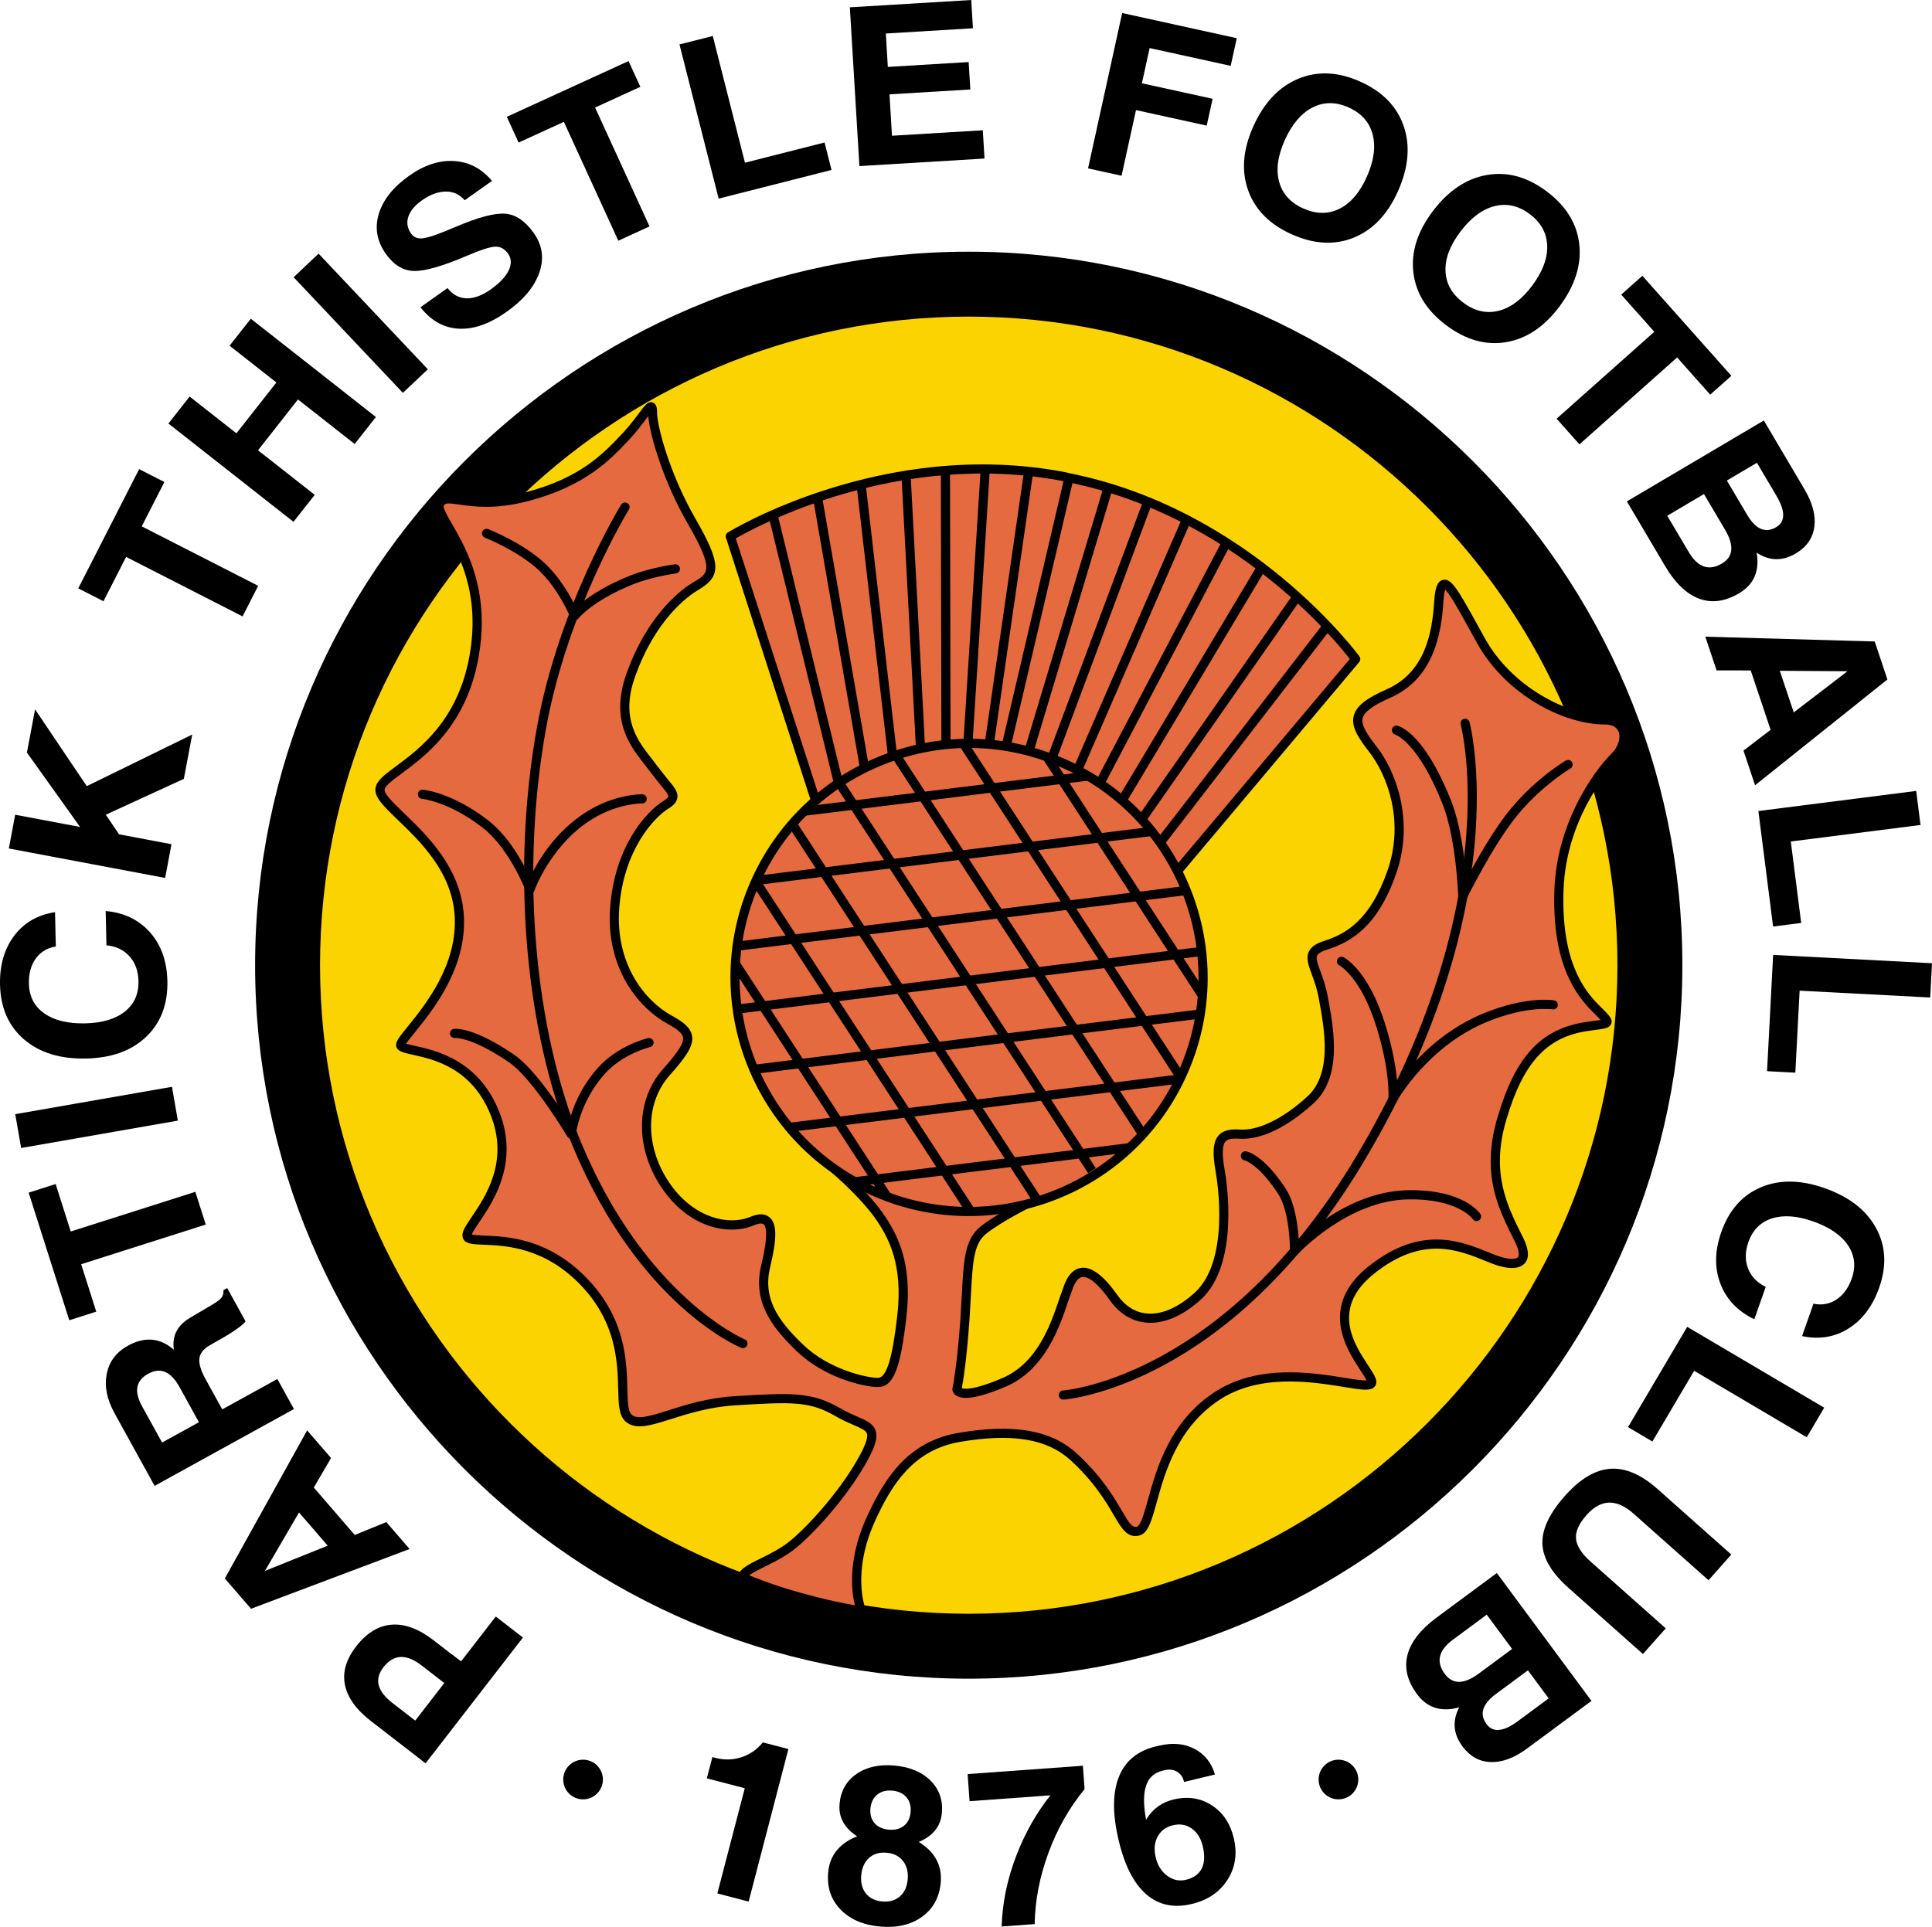 <?xml version="1.0" encoding="utf-8"?>
<!-- Generator: Adobe Illustrator 13.0.0, SVG Export Plug-In . SVG Version: 6.00 Build 14948)  -->
<!DOCTYPE svg PUBLIC "-//W3C//DTD SVG 1.0//EN" "http://www.w3.org/TR/2001/REC-SVG-20010904/DTD/svg10.dtd">
<svg version="1.0" id="Ñëîé_1" xmlns="http://www.w3.org/2000/svg" xmlns:xlink="http://www.w3.org/1999/xlink" x="0px" y="0px"
	 width="253.207px" height="252.586px" viewBox="0 0 253.207 252.586" enable-background="new 0 0 253.207 252.586"
	 xml:space="preserve">
<g>
	<g>
		<path fill-rule="evenodd" clip-rule="evenodd" d="M126.962,220.049c51.494,0,93.528-42.034,93.528-93.528
			c0-51.495-42.034-93.528-93.528-93.528c-51.495,0-93.528,42.034-93.528,93.528C33.434,178.015,75.467,220.049,126.962,220.049z"/>
		<path fill-rule="evenodd" clip-rule="evenodd" fill="#FBD300" d="M126.962,211.538c46.829,0,85.018-38.189,85.018-85.018
			c0-46.829-38.189-85.018-85.018-85.018c-46.829,0-85.018,38.188-85.018,85.018C41.944,173.349,80.133,211.538,126.962,211.538z"/>
		<g>
			<path d="M55.775,231.145l-1.778-1.377l-5.369-4.154c-1.945-1.505-3.084-3.09-3.419-4.754s0.148-3.336,1.449-5.018
				c1.377-1.779,2.93-2.736,4.66-2.873c1.73-0.138,3.568,0.547,5.515,2.054c1.375,1.075,2.575,1.992,3.6,2.75l4.544-5.872
				l1.773,1.373l1.786,1.381L55.775,231.145z M58.229,220.619l-2.983-2.309c-1.002-0.775-1.918-1.145-2.75-1.105
				c-0.831,0.037-1.579,0.486-2.244,1.346c-0.608,0.785-0.813,1.568-0.615,2.349c0.198,0.78,0.797,1.559,1.799,2.334l2.984,2.31
				L58.229,220.619z"/>
			<path d="M32.897,210.884l-1.715-1.987l-1.715-1.987l10.788-19.411l1.565,1.813l1.566,1.814l-2.259,3.867l5.366,6.217l4.139-1.689
				l1.518,1.758l1.527,1.771L32.897,210.884z M42.948,202.613l-3.758-4.354l-4.461,7.647l0.008,0.01L42.948,202.613z"/>
			<path d="M20.263,194.772l-1.087-1.971l-4.177-7.577c-0.995-1.804-1.331-3.515-1.008-5.133c0.323-1.617,1.246-2.846,2.77-3.686
				c1.755-0.968,3.377-1.062,4.865-0.281c0.395,0.207,0.781,0.477,1.157,0.805c-0.037-0.281-0.053-0.546-0.049-0.794
				c0.025-1.425,0.759-2.562,2.202-3.414l2.946-1.741c0.587-0.346,0.975-0.644,1.162-0.893c0.187-0.248,0.268-0.572,0.241-0.973
				l0.493-0.271l2.406,4.365c-0.134,0.208-0.493,0.523-1.078,0.945c-0.584,0.424-1.235,0.84-1.953,1.246l-1.68,0.96
				c-0.813,0.471-1.259,1.044-1.34,1.722s0.188,1.578,0.808,2.702l2.186,3.964l7.225-3.982l1.083,1.963l1.09,1.977L20.263,194.772z
				 M26.07,186.432l-2.54-4.605c-0.566-1.025-1.19-1.685-1.875-1.977c-0.684-0.293-1.431-0.215-2.242,0.232
				c-0.803,0.442-1.271,1.019-1.403,1.727c-0.132,0.709,0.07,1.551,0.607,2.525l2.625,4.76L26.07,186.432z"/>
			<path d="M10.638,165.719l1.979,6.217l-1.762,0.561l-1.776,0.565l-5.323-16.723l1.762-0.562l1.775-0.564l1.979,6.217l16.33-5.198
				l0.68,2.137l0.685,2.151L10.638,165.719z"/>
			<path d="M2.771,150.484l-0.386-2.209l-0.388-2.225l20.539-3.587l0.386,2.209l0.388,2.224L2.771,150.484z"/>
			<path d="M13.848,119.418c2.418,0.219,4.355,1.152,5.813,2.801c1.458,1.647,2.215,3.77,2.275,6.367
				c0.07,3.037-0.851,5.473-2.763,7.307c-1.912,1.832-4.532,2.787-7.863,2.863c-3.396,0.078-6.111-0.754-8.147-2.496
				c-2.036-1.742-3.089-4.133-3.159-7.171c-0.059-2.566,0.56-4.708,1.854-6.425c1.295-1.716,3.08-2.747,5.354-3.094l0.103,4.499
				c-1.11,0.173-1.983,0.696-2.619,1.569c-0.635,0.875-0.938,1.975-0.908,3.299c0.038,1.68,0.711,2.98,2.017,3.902
				c1.305,0.924,3.096,1.358,5.371,1.306c2.219-0.051,3.946-0.563,5.18-1.54c1.233-0.977,1.83-2.309,1.792-3.997
				c-0.031-1.325-0.423-2.409-1.178-3.251c-0.755-0.842-1.761-1.322-3.019-1.441L13.848,119.418z"/>
			<path d="M1.157,111.222l0.416-2.204l0.418-2.219l8.501,1.604l-6.964-9.753l0.534-2.831l0.534-2.831l6.776,10.062l13.818-6.761
				l-0.548,2.903l-0.548,2.904l-10.228,4.701l1.737,2.57l6.874,1.297l-0.416,2.203l-0.418,2.219L1.157,111.222z"/>
			<path d="M16.529,73.003l-2.968,5.811l-1.646-0.841l-1.66-0.848l7.983-15.629l1.647,0.841l1.659,0.848l-2.968,5.811l15.262,7.796
				l-1.02,1.997l-1.027,2.011L16.529,73.003z"/>
			<path d="M22.072,55.518l1.386-1.763l1.396-1.775l6.132,4.82l5.237-6.663l-6.133-4.82l1.386-1.763l1.396-1.775l16.393,12.885
				l-1.386,1.763l-1.395,1.775l-7.43-5.839l-5.237,6.663l7.43,5.84l-1.386,1.763l-1.395,1.775L22.072,55.518z"/>
			<path d="M38.482,36.342l1.63-1.541l1.641-1.55l14.32,15.155l-1.63,1.54l-1.641,1.55L38.482,36.342z"/>
			<path d="M60.898,26.252c-0.636-0.763-1.458-1.142-2.467-1.139c-1.009,0.003-2.055,0.389-3.138,1.155
				c-0.938,0.664-1.532,1.382-1.781,2.151c-0.25,0.77-0.125,1.507,0.375,2.213c0.359,0.507,0.912,0.703,1.659,0.588
				c0.74-0.108,2.127-0.601,4.162-1.478c2.962-1.264,5.131-1.84,6.508-1.729c1.371,0.105,2.618,0.95,3.741,2.537
				c1.129,1.594,1.373,3.32,0.732,5.178c-0.64,1.857-2.071,3.573-4.292,5.146c-2.23,1.578-4.323,2.315-6.28,2.211
				c-1.958-0.104-3.628-1.041-5.012-2.81l3.55-2.513c0.673,0.866,1.498,1.314,2.477,1.344c0.979,0.03,2.037-0.358,3.177-1.165
				c1.171-0.829,1.957-1.659,2.356-2.488c0.399-0.83,0.371-1.567-0.085-2.212c-0.451-0.637-1.019-0.938-1.702-0.903
				c-0.675,0.028-1.885,0.418-3.629,1.168c-3.219,1.377-5.546,2.049-6.984,2.014c-1.427-0.03-2.661-0.781-3.702-2.252
				c-1.167-1.648-1.472-3.394-0.916-5.238c0.555-1.844,1.889-3.514,4.001-5.009c1.976-1.399,3.939-2.035,5.889-1.91
				c1.95,0.126,3.598,0.994,4.942,2.604L60.898,26.252z"/>
			<path d="M73.9,15.971l-5.933,2.717l-0.77-1.682l-0.776-1.694l15.957-7.307l0.77,1.682l0.776,1.694l-5.933,2.717l7.135,15.581
				l-2.039,0.934l-2.052,0.94L73.9,15.971z"/>
			<path d="M94.186,26.036L89.053,5.827l2.174-0.552l2.188-0.556l4.219,16.61l10.431-2.65l0.456,1.793l0.458,1.806L94.186,26.036z"
				/>
			<path d="M112.635,21.771L111.38,0.959L127.289,0l0.111,1.846l0.112,1.859l-11.417,0.688l0.264,4.379l10.593-0.638l0.108,1.79
				l0.109,1.804l-10.594,0.639l0.327,5.427l11.904-0.717l0.111,1.846l0.112,1.859L112.635,21.771z"/>
			<path d="M142.599,22.073l4.473-20.365l15.017,3.299l-0.397,1.806l-0.399,1.82L150.67,6.3l-1.014,4.615l9.267,2.036l-0.384,1.751
				l-0.388,1.765l-9.267-2.036l-1.891,8.607l-2.19-0.481L142.599,22.073z"/>
			<path d="M163.585,24.96c-0.914-2.543-0.692-5.333,0.664-8.37c1.387-3.106,3.343-5.19,5.868-6.252
				c2.524-1.061,5.237-0.944,8.136,0.351c2.918,1.303,4.822,3.249,5.711,5.834c0.889,2.587,0.64,5.434-0.747,8.54
				c-1.356,3.037-3.285,5.063-5.785,6.083s-5.209,0.876-8.127-0.427C166.406,29.424,164.499,27.504,163.585,24.96z M175.55,27.365
				c1.466-0.729,2.658-2.12,3.574-4.171c0.938-2.099,1.196-3.954,0.775-5.566s-1.474-2.795-3.16-3.548
				c-1.678-0.75-3.257-0.743-4.738,0.02s-2.69,2.193-3.628,4.293c-0.917,2.051-1.159,3.865-0.729,5.442
				c0.431,1.577,1.489,2.742,3.176,3.495C172.506,28.083,174.083,28.095,175.55,27.365z"/>
			<path d="M185.239,35.748c-0.326-2.684,0.509-5.354,2.506-8.014c2.042-2.721,4.412-4.318,7.11-4.793
				c2.697-0.474,5.315,0.243,7.855,2.149c2.555,1.919,3.979,4.238,4.272,6.958c0.292,2.719-0.583,5.44-2.625,8.161
				c-1.997,2.659-4.328,4.207-6.991,4.646c-2.664,0.438-5.273-0.302-7.829-2.221C186.998,40.727,185.565,38.432,185.239,35.748z
				 M196.37,40.75c1.592-0.386,3.063-1.477,4.412-3.273c1.38-1.839,2.044-3.59,1.993-5.255c-0.052-1.666-0.817-3.053-2.293-4.162
				c-1.47-1.104-3.011-1.447-4.624-1.033c-1.614,0.415-3.111,1.542-4.491,3.38c-1.349,1.796-1.989,3.511-1.919,5.145
				c0.07,1.634,0.843,3.005,2.32,4.114S194.778,41.136,196.37,40.75z"/>
			<path d="M216.813,43.494l-4.337-4.875l1.381-1.229l1.392-1.238l11.665,13.112l-1.382,1.229l-1.392,1.239l-4.337-4.876
				l-12.805,11.391l-1.49-1.676l-1.5-1.687L216.813,43.494z"/>
			<path d="M231.167,55.118l1.1,1.862l4.228,7.155c1.063,1.798,1.493,3.441,1.29,4.928c-0.204,1.487-1.017,2.651-2.441,3.493
				c-1.489,0.88-2.958,0.979-4.404,0.297c-0.24-0.109-0.48-0.246-0.72-0.411c0.096,0.535,0.13,1.038,0.102,1.511
				c-0.089,1.652-0.891,2.926-2.405,3.82c-1.832,1.083-3.574,1.318-5.227,0.706c-1.652-0.611-3.146-2.048-4.483-4.31l-3.89-6.582
				l-1.1-1.861L231.167,55.118z M218.51,67.606l2.798,4.734c0.601,1.016,1.263,1.652,1.988,1.907
				c0.726,0.256,1.518,0.131,2.377-0.376c0.752-0.445,1.161-1.038,1.226-1.778c0.064-0.741-0.21-1.631-0.825-2.672l-2.753-4.658
				L218.51,67.606z M226.323,62.989l2.632,4.455c0.575,0.973,1.179,1.598,1.814,1.873c0.634,0.275,1.306,0.204,2.013-0.214
				c0.609-0.359,0.917-0.885,0.921-1.572c0.005-0.688-0.294-1.543-0.9-2.566l-2.542-4.303L226.323,62.989z"/>
			<path d="M245.697,84.089l0.833,2.489l0.833,2.489l-17.344,13.87l-0.761-2.272l-0.761-2.271l3.558-2.722l-2.607-7.787
				l-4.471-0.006l-0.738-2.203l-0.742-2.217L245.697,84.089z M233.261,87.93l1.826,5.455L242.116,88l-0.004-0.012L233.261,87.93z"/>
			<path d="M230.452,106.313l20.683-2.635l0.283,2.224l0.285,2.24l-17,2.165l1.36,10.677l-1.834,0.233l-1.849,0.235L230.452,106.313
				z"/>
			<path d="M232.386,125.175l20.821,1.089l-0.117,2.239l-0.118,2.254l-17.114-0.895l-0.562,10.748l-1.847-0.097l-1.861-0.098
				L232.386,125.175z"/>
			<path d="M229.918,172.938c-2.185-1.06-3.667-2.617-4.448-4.674c-0.781-2.057-0.74-4.311,0.122-6.761
				c1.008-2.866,2.729-4.819,5.167-5.858c2.436-1.039,5.225-1.006,8.367,0.099c3.204,1.127,5.451,2.865,6.74,5.215
				s1.43,4.958,0.421,7.824c-0.852,2.422-2.188,4.207-4.005,5.354c-1.818,1.148-3.852,1.482-6.102,1.003l1.493-4.245
				c1.1,0.23,2.101,0.049,3.005-0.544c0.903-0.593,1.575-1.515,2.015-2.765c0.557-1.584,0.388-3.038-0.507-4.362
				c-0.895-1.325-2.417-2.364-4.563-3.12c-2.094-0.736-3.891-0.865-5.39-0.389c-1.499,0.477-2.528,1.513-3.089,3.105
				c-0.44,1.251-0.456,2.403-0.046,3.457c0.409,1.055,1.18,1.859,2.314,2.415L229.918,172.938z"/>
			<path d="M221.123,173.928l17.956,10.598l-1.14,1.932l-1.147,1.943l-14.759-8.71l-5.47,9.269l-1.592-0.939l-1.605-0.947
				L221.123,173.928z"/>
			<path d="M205.613,208.188c-2.233-1.972-3.389-3.905-3.466-5.803c-0.078-1.896,0.907-3.998,2.956-6.305
				c1.964-2.211,3.934-3.393,5.909-3.543c1.975-0.152,4.036,0.72,6.184,2.615l9.709,8.627l-1.49,1.678l-1.499,1.688l-9.823-8.729
				c-1.117-0.993-2.188-1.476-3.214-1.447c-1.025,0.027-2.006,0.57-2.945,1.628c-1.004,1.13-1.465,2.164-1.383,3.104
				c0.082,0.939,0.728,1.947,1.938,3.021l9.823,8.729l-1.489,1.677l-1.5,1.688L205.613,208.188z"/>
			<path d="M208.576,222.961l-1.739,1.287l-6.681,4.942c-1.68,1.242-3.27,1.839-4.769,1.79c-1.5-0.049-2.742-0.738-3.727-2.068
				c-1.029-1.391-1.278-2.841-0.749-4.35c0.084-0.25,0.195-0.503,0.334-0.759c-0.522,0.151-1.019,0.236-1.492,0.257
				c-1.653,0.082-3.002-0.585-4.048-1.998c-1.266-1.711-1.679-3.42-1.241-5.127s1.714-3.341,3.825-4.903l6.147-4.547l1.738-1.286
				L208.576,222.961z M194.85,211.658l-4.421,3.271c-0.948,0.702-1.513,1.427-1.692,2.175c-0.18,0.747,0.026,1.522,0.62,2.325
				c0.52,0.702,1.151,1.048,1.895,1.036s1.601-0.377,2.572-1.097l4.35-3.218L194.85,211.658z M200.247,218.954l-4.16,3.077
				c-0.908,0.672-1.467,1.338-1.676,1.998c-0.209,0.659-0.068,1.319,0.42,1.98c0.421,0.568,0.974,0.82,1.659,0.754
				c0.684-0.066,1.505-0.453,2.461-1.159l4.017-2.973L200.247,218.954z"/>
		</g>
		<g>
			<path d="M97.609,234.41l-4.971-1.295l0.728-2.795c1.256,0.396,2.465,0.422,3.629,0.08c1.174-0.34,2.169-1.006,2.985-1.999
				l3.347,0.872l-5.21,19.995l-2.043-0.532l-2.058-0.536L97.609,234.41z"/>
			<path d="M120.409,241.451c0.448,0.268,0.862,0.58,1.244,0.938c1.249,1.185,1.795,2.65,1.637,4.4
				c-0.174,1.928-0.991,3.418-2.45,4.471s-3.297,1.479-5.514,1.278c-2.207-0.2-3.934-0.948-5.18-2.247
				c-1.246-1.297-1.782-2.91-1.607-4.838c0.158-1.749,0.969-3.098,2.432-4.046c0.419-0.284,0.873-0.509,1.36-0.674l-0.772-0.596
				c-1.149-1.005-1.658-2.235-1.526-3.693c0.152-1.683,0.89-2.983,2.213-3.902c1.322-0.919,2.989-1.286,5-1.104
				c2.009,0.182,3.583,0.844,4.719,1.984s1.628,2.553,1.476,4.236c-0.132,1.457-0.853,2.578-2.165,3.359
				C120.994,241.182,120.705,241.326,120.409,241.451z M116.201,242.865c-0.934-0.085-1.7,0.14-2.298,0.673
				c-0.598,0.534-0.941,1.294-1.03,2.28c-0.088,0.969,0.115,1.762,0.608,2.38c0.494,0.617,1.208,0.969,2.142,1.053
				c0.934,0.085,1.702-0.132,2.304-0.65c0.601-0.519,0.946-1.263,1.034-2.231c0.089-0.986-0.118-1.796-0.619-2.43
				C117.849,243.309,117.136,242.949,116.201,242.865z M116.483,239.84c0.805,0.073,1.465-0.096,1.981-0.506
				c0.516-0.409,0.81-1.002,0.88-1.778c0.072-0.794-0.109-1.446-0.542-1.957c-0.433-0.51-1.052-0.802-1.856-0.874
				c-0.806-0.074-1.467,0.103-1.984,0.526c-0.518,0.425-0.812,1.034-0.884,1.828c-0.07,0.776,0.111,1.414,0.545,1.915
				C115.058,239.486,115.678,239.768,116.483,239.84z"/>
			<path d="M131.276,252.532c0.09-3.114,0.741-6.237,1.952-9.366c1.128-2.915,2.607-5.523,4.439-7.826l-10.595,0.766l-0.257-3.554
				l15.11-1.091l0.11,1.526l0.111,1.54c-2.008,2.438-3.587,5.223-4.738,8.355c-1.152,3.124-1.754,6.236-1.805,9.337L131.276,252.532
				z"/>
			<path d="M151.953,228.824c1.724-0.414,3.255-0.273,4.592,0.423s2.231,1.818,2.685,3.366l-4.047,0.974
				c-0.139-0.619-0.446-1.068-0.921-1.347c-0.476-0.279-1.037-0.342-1.685-0.186l-0.172,0.041c-1.231,0.287-2.001,1.071-2.307,2.354
				c-0.244,0.998-0.209,2.357,0.105,4.081c0.836-1.386,2.038-2.269,3.602-2.645c1.851-0.445,3.512-0.196,4.985,0.745
				s2.44,2.372,2.901,4.289c0.49,2.037,0.221,3.864-0.807,5.48c-1.029,1.617-2.591,2.677-4.688,3.182
				c-2.345,0.564-4.329,0.146-5.952-1.254c-1.623-1.4-2.825-3.729-3.609-6.986c-0.863-3.586-0.84-6.445,0.069-8.576
				c0.84-1.996,2.446-3.281,4.818-3.852L151.953,228.824z M151.469,243.481c0.253,1.054,0.757,1.858,1.513,2.413
				c0.755,0.555,1.572,0.727,2.451,0.515c1.002-0.241,1.692-0.735,2.067-1.485c0.375-0.75,0.419-1.725,0.131-2.926
				c-0.252-1.043-0.735-1.816-1.452-2.317c-0.717-0.501-1.539-0.64-2.465-0.417c-0.927,0.223-1.595,0.723-2.004,1.5
				C151.297,241.531,151.218,242.438,151.469,243.481z"/>
		</g>
		<circle cx="175.416" cy="233.268" r="2.6"/>
		<circle cx="76.416" cy="233.268" r="2.6"/>
	</g>
	<g>
		<path fill="#E66A3F" d="M112.891,211.143c0,0-2.044-4.814,1.275-12.075c2.4-5.25,5.4-9.601,11.55-10.649
			c6.15-1.051,11.4-0.75,15,2.549c6.189,5.674,6.15,10.201,8.4,9.75c2.395-0.479,1.5-11.85,10.35-17.699
			c7.985-5.278,19.35-0.45,20.25-1.65c0.9-1.199-8.453-8.267,0.15-15c6.9-5.4,12-2.85,15.75-1.35
			c2.561,1.024,5.256,1.063,3.45-2.551c-2.1-4.199-4.35-8.549-2.25-15.75c2.1-7.199,5.1-11.25,11.1-12.149
			c3.264-0.489,3.45-0.149,1.2-2.399s-5.1-6.301-4.8-15.451c0.3-9.149,5.55-15.749,7.35-17.549c1.8-1.801,1.684-4.801-1.35-4.801
			c-5.25,0-12.6-3.899-16.2-10.35c-3.6-6.45-5.229-10.076-5.55-5.1c-0.3,4.65-1.5,9.75-6.6,12c-5.1,2.25-4.8,3.75-2.1,7.199
			c2.7,3.45,4.8,9.75,2.55,16.2s-5.4,8.55-8.7,9.601c-3.3,1.049-1.05,2.699-0.3,6.75c0.75,4.049,1.95,10.199-1.65,13.5
			c-3.6,3.299-6.9,4.649-9.3,4.5c-2.4-0.15-3.3,0.6-2.55,4.799c0.75,4.201,1.2,12.75-3,16.5s-8.4,3.75-10.95,0.15
			c-2.55-3.6-4.65-4.5-5.85-1.65c-1.2,2.851-2.55,10.201-8.55,12.75c-6,2.551-6.15,0.9-6.15,0.9s0.6-2.699,1.05-9.15
			c0.45-6.449,0.15-9.899,2.4-11.699c2.25-1.801,6.6-3.9,6.6-3.9s-1.35-6.75-11.7-7.5s-13.95,3.75-13.95,3.75s3.3,2.85,5.25,5.551
			c1.95,2.699,3.9,6.449,3.15,13.199s-1.65,8.85-3.15,8.85s-6.6-1.049-10.2-4.5c-3.6-3.449-5.55-6.449-4.5-10.799
			c1.05-4.351,1.05-7.051-1.8-5.851s-7.65,0.45-11.1-4.351c-3.45-4.799-3.75-11.1-0.15-15.149s3.75-5.101,0.45-6.899
			c-3.3-1.801-7.8-6.75-7.2-14.701c0.6-7.949,4.8-12.299,6.75-13.5c1.95-1.199,0.3-1.949-1.5-4.499c-1.8-2.55-5.55-5.7-3.15-12.45
			s6.177-10.304,8.55-11.7c2.55-1.5,2.85-2.55-0.6-8.55c-3.45-6-5.1-12.3-5.1-14.25s-1.05,0.6-3.45,3.15s-5.55,6-13.05,7.95
			c-7.5,1.95-10.5-0.899-11.4,0.9c-0.9,1.8,6.75,7.65,4.5,20.1c-2.25,12.45-11.85,14.851-12.3,17.25c-0.45,2.4,9.6,7.2,10.35,16.35
			c0.75,9.15-7.65,16.051-7.65,17.25c0,1.201,8.7,0,12.3,8.851s-3.9,14.7-3.6,16.2c0.3,1.5,8.25-1.5,15.45,6.15
			c7.2,7.649,3.75,15.899,5.7,17.699c1.95,1.801,6.6-1.8,13.95-2.25c7.35-0.449,9.9-0.6,13.5,1.5s5.85,1.35,3.45,5.85
			s-6.641,9.236-9.225,11.4c-2.775,2.325-6.825,3.225-6.675,4.426c0,0,2.775,1.274,7.05,2.475
			C110.265,210.909,112.891,211.143,112.891,211.143z"/>
		<path d="M83.707,54.21c-0.541,0.727-1.214,1.629-2.078,2.546l-0.119,0.127c-2.422,2.575-5.436,5.779-12.645,7.654
			c-4.055,1.054-6.739,0.667-8.515,0.412c-1.496-0.215-2.678-0.386-3.271,0.8c-0.425,0.851,0.153,1.853,1.111,3.512
			c1.812,3.141,4.845,8.399,3.335,16.75c-1.522,8.426-6.564,12.165-9.577,14.399c-1.531,1.135-2.542,1.885-2.722,2.847
			c-0.225,1.199,1.035,2.413,2.942,4.252c2.93,2.824,6.943,6.692,7.399,12.258c0.538,6.563-3.817,11.942-6.156,14.833
			c-1.112,1.373-1.496,1.873-1.496,2.367c0,0.817,0.874,1.009,2.197,1.3c2.68,0.589,7.668,1.684,10.147,7.777
			c2.506,6.161-0.595,10.753-2.449,13.495c-0.819,1.213-1.314,1.945-1.184,2.596c0.186,0.929,1.226,0.97,2.8,1.031
			c2.797,0.109,8.002,0.313,12.802,5.413c4.575,4.86,4.704,10.038,4.789,13.464c0.05,2.018,0.086,3.477,0.941,4.266
			c1.293,1.193,3.262,0.57,5.988-0.292c2.244-0.71,5.037-1.594,8.405-1.8c7.263-0.445,9.709-0.596,13.161,1.419
			c0.886,0.517,1.701,0.87,2.356,1.155c0.929,0.402,1.601,0.694,1.749,1.117c0.16,0.457-0.129,1.365-0.882,2.777
			c-2.263,4.243-6.368,8.949-9.081,11.222c-1.232,1.032-2.777,1.796-4.018,2.41c-1.742,0.86-3,1.483-2.867,2.55l0.042,0.331
			l0.303,0.14c0.115,0.053,2.867,1.309,7.139,2.508c5.835,1.638,8.475,1.885,8.584,1.895l0.989,0.088l-0.383-0.919
			c-0.02-0.046-1.888-4.689,1.268-11.593c2.166-4.738,5.011-9.268,11.105-10.307c6.829-1.167,11.435-0.404,14.493,2.4
			c3.131,2.869,4.658,5.48,5.667,7.207c1.015,1.736,1.749,2.99,3.256,2.688c1.221-0.244,1.677-1.894,2.369-4.39
			c1.077-3.891,2.706-9.77,8.194-13.398c5.302-3.504,12.22-2.377,16.354-1.703c2.362,0.385,3.547,0.578,4.045-0.087
			c0.492-0.655-0.032-1.448-0.897-2.763c-1.853-2.811-4.953-7.515,0.937-12.125c6.25-4.891,10.84-3.021,14.529-1.52l0.628,0.254
			c1.219,0.488,3.416,1.143,4.425,0.045c0.643-0.698,0.57-1.85-0.216-3.42l-0.081-0.162c-2.034-4.065-4.137-8.27-2.13-15.152
			c2.195-7.525,5.27-10.923,10.613-11.725l1.072-0.149c1.306-0.175,1.902-0.255,2.098-0.837c0.202-0.599-0.229-1.029-1.381-2.178
			l-0.254-0.253c-2.126-2.127-4.92-5.996-4.624-15.006c0.334-10.191,6.895-16.866,7.174-17.146c1.211-1.211,1.669-2.882,1.141-4.157
			c-0.438-1.06-1.501-1.667-2.916-1.667c-4.951,0-12.167-3.757-15.676-10.043l-1.094-1.975c-2.507-4.549-3.352-5.976-4.433-5.734
			c-0.81,0.181-1.043,1.275-1.146,2.863c-0.27,4.186-1.224,9.275-6.244,11.489c-2.735,1.207-3.98,2.215-4.297,3.478
			c-0.338,1.348,0.465,2.723,1.967,4.642c2.523,3.225,4.681,9.254,2.456,15.632c-2.275,6.523-5.48,8.324-8.315,9.227
			c-1.056,0.336-1.685,0.771-1.978,1.368c-0.42,0.858-0.067,1.822,0.38,3.043c0.313,0.853,0.667,1.819,0.89,3.02l0.032,0.172
			c0.719,3.882,1.807,9.748-1.498,12.776c-3.178,2.914-6.406,4.497-8.857,4.344c-0.988-0.062-2.091-0.02-2.787,0.762
			c-0.724,0.811-0.84,2.229-0.392,4.743c0.212,1.187,1.933,11.713-2.809,15.946c-2.188,1.953-4.373,2.869-6.32,2.648
			c-1.474-0.168-2.732-0.975-3.741-2.397c-1.811-2.556-3.351-3.727-4.709-3.578c-0.92,0.101-1.656,0.788-2.184,2.042l-0.699,1.945
			c-1.136,3.384-2.853,8.496-7.533,10.486c-3.907,1.66-5.027,1.405-5.273,1.297c0.158-0.814,0.63-3.561,1.006-8.953l0.192-3.26
			c0.229-4.328,0.356-6.712,1.984-8.014c2.17-1.736,6.443-3.808,6.486-3.828l0.419-0.203l-0.091-0.455
			c-0.059-0.294-1.562-7.207-12.245-7.98c-10.544-0.765-14.307,3.779-14.462,3.973l-0.361,0.451l0.438,0.379
			c0.032,0.027,3.271,2.836,5.156,5.447c1.912,2.646,3.768,6.234,3.04,12.781c-0.639,5.752-1.426,8.316-2.554,8.316
			c-1.405,0-6.334-1.027-9.785-4.333c-3.41-3.268-5.324-6.118-4.332-10.226c0.912-3.779,0.887-5.658-0.088-6.486
			c-0.585-0.498-1.436-0.518-2.528-0.058c-2.823,1.188-7.294,0.145-10.38-4.147c-3.419-4.758-3.497-10.68-0.188-14.401
			c2.13-2.396,3.169-3.856,2.938-5.188c-0.19-1.094-1.197-1.845-2.648-2.637c-3.525-1.922-7.444-6.776-6.89-14.128
			c0.567-7.512,4.478-11.811,6.466-13.034c0.441-0.271,1.04-0.709,1.147-1.383c0.127-0.789-0.434-1.454-1.209-2.374l-1.262-1.601
			l-0.875-1.149c-1.849-2.347-4.15-5.269-2.2-10.753c2.715-7.636,7.031-10.644,8.289-11.384c3.074-1.808,3.005-3.471-0.384-9.366
			c-3.342-5.813-5.02-12.078-5.02-13.951c0-0.345,0-1.063-0.572-1.253C84.936,52.563,84.55,53.079,83.707,54.21z M69.167,65.698
			c7.544-1.962,10.823-5.447,13.217-7.993l0.119-0.126c0.91-0.967,1.636-1.94,2.166-2.651c0.096-0.129,0.194-0.26,0.291-0.387
			c0.216,2.602,2.011,8.591,5.136,14.025c1.777,3.09,2.472,4.735,2.472,5.755c0,1.005-0.676,1.402-1.656,1.979
			c-1.347,0.792-5.961,4-8.812,12.016c-0.579,1.63-0.816,3.063-0.816,4.334c0,3.496,1.793,5.772,3.204,7.563l0.838,1.1l1.325,1.682
			c0.464,0.551,0.944,1.12,0.944,1.382c0,0.01-0.001,0.02-0.002,0.029c-0.008,0.048-0.074,0.231-0.591,0.551
			c-2.33,1.433-6.432,5.987-7.034,13.965c-0.038,0.504-0.057,0.998-0.057,1.479c0,7.099,3.973,11.833,7.567,13.793
			c1.34,0.73,1.95,1.266,2.041,1.789c0.009,0.052,0.014,0.104,0.014,0.161c0,0.848-1.028,2.182-2.666,4.024
			c-1.822,2.05-2.732,4.687-2.732,7.458c0,2.832,0.949,5.805,2.843,8.44c3.613,5.026,8.66,5.884,11.82,4.554
			c0.36-0.152,1.007-0.372,1.285-0.135c0.302,0.256,0.666,1.286-0.301,5.29c-1.123,4.651,1.054,7.911,4.668,11.374
			c3.643,3.492,8.815,4.667,10.615,4.667c2.021,0,2.967-2.368,3.747-9.384c0.117-1.051,0.17-2.031,0.17-2.945
			c0-5.143-1.693-8.268-3.43-10.672c-1.55-2.146-3.866-4.324-4.856-5.219c1.136-1.02,4.938-3.718,13.027-3.132
			c8.354,0.605,10.541,5.147,11.028,6.587c-1.16,0.579-4.374,2.237-6.26,3.746c-2.048,1.639-2.193,4.367-2.433,8.888l-0.191,3.239
			c-0.44,6.313-1.031,9.035-1.037,9.063l-0.02,0.091l0.008,0.093c0.021,0.237,0.18,0.572,0.559,0.799
			c1.005,0.602,3.106,0.208,6.423-1.201c5.177-2.2,7.07-7.838,8.201-11.207l0.667-1.861c0.347-0.824,0.753-1.266,1.208-1.315
			c0.492-0.054,1.613,0.274,3.6,3.079c1.197,1.689,2.782,2.69,4.585,2.895c2.296,0.26,4.805-0.758,7.254-2.944
			c5.228-4.667,3.415-15.799,3.191-17.053c-0.362-2.027-0.328-3.249,0.105-3.734c0.277-0.312,0.838-0.423,1.816-0.361
			c2.815,0.176,6.275-1.478,9.743-4.657c2.051-1.88,2.655-4.573,2.655-7.306c0-2.321-0.436-4.671-0.789-6.574l-0.032-0.171
			c-0.241-1.301-0.63-2.361-0.942-3.215c-0.269-0.732-0.494-1.348-0.494-1.773c0-0.127,0.021-0.236,0.065-0.328
			c0.135-0.275,0.56-0.529,1.264-0.753c3.118-0.992,6.635-2.953,9.084-9.974c0.698-2.002,0.993-3.973,0.993-5.844
			c0-4.523-1.721-8.476-3.637-10.924c-1.094-1.397-1.787-2.462-1.787-3.289c0-0.111,0.013-0.219,0.039-0.322
			c0.209-0.835,1.326-1.659,3.618-2.67c5.674-2.504,6.688-8.339,6.957-12.511c0.064-1.003,0.173-1.44,0.248-1.648
			c0.605,0.534,1.859,2.801,3.082,5.021l1.097,1.98c3.864,6.923,11.5,10.658,16.724,10.658c0.649,0,1.49,0.16,1.807,0.926
			c0.082,0.199,0.122,0.423,0.122,0.658c0,0.719-0.367,1.556-1.003,2.191c-2.664,2.664-7.246,9.442-7.525,17.954
			c-0.015,0.459-0.022,0.904-0.022,1.337c0,8.534,2.823,12.384,4.998,14.558l0.255,0.254c0.322,0.322,0.621,0.621,0.828,0.851
			c-0.242,0.042-0.548,0.083-0.858,0.125l-1.09,0.153c-5.882,0.882-9.239,4.525-11.587,12.575c-0.617,2.112-0.872,3.983-0.872,5.679
			c0,4.188,1.559,7.304,3.081,10.346l0.081,0.162c0.414,0.827,0.524,1.338,0.524,1.648c0,0.256-0.075,0.375-0.118,0.422
			c-0.289,0.314-1.382,0.34-3.097-0.347l-0.621-0.251c-3.766-1.533-8.923-3.634-15.722,1.686c-2.921,2.287-3.879,4.649-3.879,6.816
			c0,2.848,1.654,5.359,2.68,6.915c0.308,0.466,0.664,1.013,0.809,1.333c-0.51,0.033-1.683-0.154-2.762-0.33
			c-4.307-0.701-11.515-1.875-17.208,1.889c-5.863,3.875-7.563,10.015-8.689,14.077c-0.446,1.61-0.951,3.435-1.448,3.534
			c-0.616,0.123-0.989-0.416-1.984-2.117c-1.046-1.789-2.628-4.494-5.892-7.486c-3.354-3.075-8.282-3.934-15.506-2.699
			c-6.645,1.134-9.691,5.953-11.995,10.992c-1.531,3.35-1.959,6.194-1.959,8.325c0,1.47,0.2,2.554,0.384,3.276
			c-1.195-0.189-3.616-0.648-7.467-1.73c-3.075-0.863-5.373-1.77-6.386-2.194c0.408-0.323,1.284-0.76,1.977-1.103
			c1.299-0.642,2.915-1.44,4.257-2.565c2.799-2.345,7.035-7.2,9.369-11.577c0.728-1.365,1.066-2.316,1.066-3.059
			c0-0.246-0.037-0.47-0.11-0.678c-0.321-0.92-1.24-1.319-2.404-1.824c-0.659-0.285-1.405-0.609-2.229-1.09
			c-3.767-2.197-6.509-2.029-13.839-1.581c-3.516,0.216-6.387,1.124-8.694,1.853c-2.34,0.742-4.031,1.276-4.812,0.556
			c-0.482-0.444-0.516-1.82-0.555-3.413c-0.09-3.609-0.225-9.063-5.115-14.258c-5.135-5.456-10.66-5.673-13.628-5.789
			c-0.624-0.024-1.359-0.058-1.638-0.153c0.086-0.288,0.564-1.003,0.969-1.603c1.363-2.018,3.589-5.312,3.589-9.592
			c0-1.551-0.292-3.231-1.022-5.027c-2.717-6.679-8.313-7.907-11.002-8.498c-0.404-0.088-0.881-0.193-1.156-0.285
			c0.194-0.295,0.678-0.896,1.131-1.455c2.302-2.843,6.469-7.992,6.469-14.459c0-0.404-0.016-0.813-0.05-1.227
			c-0.493-6.018-4.867-10.233-7.762-13.023c-1.28-1.233-2.602-2.508-2.602-3.103c0-0.022,0.002-0.044,0.006-0.064
			c0.094-0.499,1.097-1.243,2.258-2.104c3.155-2.34,8.436-6.256,10.042-15.148c0.302-1.666,0.431-3.213,0.431-4.649
			c0-6.139-2.373-10.252-3.908-12.913c-0.493-0.854-1.095-1.898-1.095-2.283c0-0.037,0.006-0.069,0.018-0.093
			c0.185-0.372,0.574-0.359,2.027-0.149C62.051,66.406,64.879,66.813,69.167,65.698z"/>
		<path d="M81.406,66.151c-0.082,0.132-8.176,13.331-11.031,29.159c-3.388,18.788-1.592,39.838,4.687,54.938
			c8.605,20.693,21.53,26.2,22.076,26.424c0.306,0.127,0.657-0.02,0.782-0.326c0.126-0.306-0.02-0.656-0.326-0.783
			c-0.129-0.053-13.025-5.578-21.425-25.775c-6.195-14.897-7.963-35.689-4.613-54.264c2.813-15.597,10.789-28.61,10.869-28.74
			c0.175-0.282,0.088-0.651-0.194-0.826C81.95,65.783,81.58,65.87,81.406,66.151z"/>
		<path d="M59.486,134.873c-0.324,0.043-0.548,0.337-0.511,0.662c0.037,0.324,0.333,0.56,0.658,0.528
			c0.021-0.002,2.191-0.163,7.093,3.198c3.101,2.127,7.579,9.637,7.624,9.712c0.132,0.223,0.391,0.335,0.644,0.279
			c0.252-0.055,0.441-0.266,0.469-0.522c0.004-0.042,0.481-4.217,3.752-7.916c2.371-2.68,5.953-3.555,5.989-3.563
			c0.322-0.076,0.521-0.399,0.445-0.722s-0.398-0.521-0.721-0.445c-0.162,0.037-3.982,0.963-6.612,3.936
			c-2.309,2.61-3.309,5.37-3.738,7.039c-1.466-2.316-4.65-7.057-7.173-8.786C62.118,134.646,59.74,134.839,59.486,134.873z"/>
		<path d="M54.769,104.066c-0.028,0.329,0.216,0.619,0.545,0.648c0.035,0.004,3.504,0.347,7.934,3.777
			c3.51,2.717,5.636,8.232,5.657,8.288c0.09,0.236,0.318,0.391,0.57,0.388c0.253-0.005,0.476-0.167,0.558-0.406
			c0.02-0.055,1.958-5.561,6.972-9c3.622-2.484,7.113-2.445,7.148-2.444c0.331,0.007,0.604-0.257,0.612-0.587
			c0.007-0.331-0.255-0.605-0.585-0.613c-0.158-0.003-3.896-0.059-7.854,2.655c-3.865,2.651-5.959,6.329-6.867,8.272
			c-0.876-1.891-2.75-5.392-5.476-7.502c-4.736-3.667-8.414-4.011-8.567-4.023C55.086,103.492,54.797,103.736,54.769,104.066z"/>
		<path d="M63.208,69.698c-0.121,0.308,0.031,0.655,0.339,0.777c0.041,0.017,4.136,1.644,6.869,4.089
			c2.709,2.424,4.328,6.34,4.345,6.38c0.081,0.199,0.264,0.338,0.477,0.367c0.213,0.028,0.427-0.06,0.557-0.231
			c0.018-0.023,1.809-2.312,7.097-4.456c2.578-1.045,5.671-1.457,5.702-1.461c0.329-0.042,0.561-0.344,0.518-0.672
			c-0.043-0.329-0.344-0.561-0.673-0.518c-0.132,0.017-3.273,0.434-5.998,1.539c-3.92,1.589-5.999,3.242-6.945,4.148
			c-0.648-1.35-2.118-4.056-4.279-5.99c-2.897-2.592-7.055-4.243-7.231-4.311C63.677,69.238,63.33,69.389,63.208,69.698z"/>
		<path d="M191.856,94.239c-0.319,0.089-0.506,0.419-0.418,0.738c0.063,0.23,6.127,23.429-13.736,56.683
			c-17.313,28.982-38.163,30.596-38.372,30.608c-0.331,0.021-0.583,0.305-0.562,0.636c0.02,0.33,0.304,0.582,0.634,0.563
			c0.214-0.014,21.667-1.624,39.329-31.191c20.149-33.73,13.928-57.383,13.863-57.618C192.506,94.338,192.175,94.15,191.856,94.239z
			"/>
		<path d="M162.633,151.413c-0.058,0.32,0.158,0.63,0.478,0.695c0.018,0.003,1.796,0.407,4.404,4.388
			c1.574,2.402,1.552,7.416,1.552,7.467c-0.002,0.248,0.149,0.471,0.38,0.563c0.23,0.091,0.494,0.03,0.662-0.152
			c0.064-0.07,6.53-7.012,14.418-7.156c6.563-0.119,8.472,2.557,8.491,2.584c0.186,0.271,0.557,0.346,0.83,0.162
			c0.273-0.183,0.351-0.549,0.17-0.824c-0.087-0.133-2.215-3.254-9.513-3.121c-6.632,0.121-12.12,4.543-14.286,6.562
			c-0.107-1.782-0.468-4.858-1.701-6.741c-2.912-4.444-4.983-4.879-5.21-4.913C162.985,150.875,162.69,151.092,162.633,151.413z
			 M170.266,163.967c0,0.002,0,0.004,0,0.006C170.266,163.972,170.266,163.969,170.266,163.967z"/>
		<path d="M182.442,95.567c-0.083,0.315,0.108,0.642,0.422,0.73c0.029,0.009,2.957,0.928,6.194,9.091
			c1.794,4.523,2.056,12.022,2.058,12.098c0.009,0.275,0.204,0.51,0.474,0.567c0.27,0.059,0.544-0.075,0.665-0.322
			c0.036-0.073,3.606-7.329,6.819-11.126c3.188-3.769,6.709-5.85,6.744-5.87c0.286-0.167,0.383-0.534,0.216-0.82
			s-0.534-0.383-0.82-0.216c-0.151,0.088-3.728,2.197-7.056,6.131c-2.284,2.699-4.668,6.943-5.977,9.415
			c-0.212-2.64-0.739-7.099-2.008-10.299c-3.465-8.737-6.665-9.729-7.019-9.813C182.838,95.059,182.524,95.252,182.442,95.567z"/>
		<path d="M175.283,125.748c-0.148,0.294-0.03,0.652,0.263,0.805c0.027,0.015,2.769,1.494,4.798,7.896
			c1.883,5.939,1.626,9.484,1.624,9.52c-0.022,0.281,0.155,0.541,0.425,0.623c0.271,0.081,0.563-0.037,0.698-0.285
			c0.04-0.07,4.053-7.207,11.851-10.383c5.218-2.127,8.491-1.62,8.524-1.615c0.326,0.055,0.635-0.166,0.69-0.491
			c0.055-0.326-0.164-0.636-0.489-0.691c-0.145-0.024-3.61-0.582-9.178,1.686c-5.894,2.401-9.646,6.817-11.36,9.233
			c-0.125-1.694-0.514-4.404-1.641-7.959c-2.207-6.961-5.277-8.543-5.406-8.606C175.786,125.334,175.432,125.455,175.283,125.748z"
			/>
		<g>
			<path fill="#E66A3F" d="M107.102,105.598L95.714,70.303c0,0,19.854-12.395,43.735-7.828l0.686,0.164
				c23.838,4.789,37.543,23.761,37.543,23.761l-23.871,28.383L107.102,105.598z"/>
			<path d="M95.396,69.794c-0.233,0.146-0.337,0.431-0.253,0.693l11.389,35.294c0.067,0.208,0.241,0.363,0.455,0.404l46.706,9.186
				c0.214,0.042,0.435-0.035,0.575-0.203l23.871-28.383c0.177-0.21,0.188-0.514,0.027-0.737
				c-0.138-0.191-14.118-19.218-37.912-23.998l-0.665-0.159C115.725,57.327,95.597,69.668,95.396,69.794z M139.336,63.063
				l0.66,0.158c21.591,4.338,34.924,20.594,36.914,23.159c-0.598,0.712-22.892,27.22-23.333,27.744
				c-0.679-0.133-45.334-8.915-46.012-9.049c-0.21-0.65-10.847-33.616-11.132-34.5C99.232,68.957,117.717,58.93,139.336,63.063z"/>
			<g>
				<circle fill="#E66A3F" cx="127.005" cy="128.134" r="30.675"/>
				<path d="M116.273,98.758c-7.847,2.866-14.108,8.617-17.629,16.193c-7.269,15.637-0.461,34.275,15.177,41.543
					c15.638,7.27,34.274,0.461,41.544-15.177l0,0c7.269-15.639,0.461-34.274-15.177-41.544
					C132.613,96.252,124.12,95.892,116.273,98.758z M114.327,155.406c-15.038-6.99-21.585-24.912-14.595-39.949
					c3.386-7.285,9.407-12.815,16.953-15.572c7.545-2.756,15.712-2.409,22.998,0.977c15.037,6.99,21.584,24.912,14.595,39.95l0,0
					C147.286,155.85,129.365,162.396,114.327,155.406z"/>
				<g>
					<line fill="#E66A3F" x1="97.285" y1="132.181" x2="157.723" y2="124.686"/>
					<polygon points="96.136,131.732 96.505,132.896 157.796,125.281 157.648,124.09 					"/>
					<polygon points="157.347,132.31 98.57,139.6 99.067,140.746 157.179,133.541 					"/>
					<polygon points="150.554,108.43 99.374,114.776 98.63,116.078 151.232,109.555 					"/>
					<polygon points="154.906,140.796 103.113,147.218 103.854,148.336 154.33,142.076 					"/>
					<polygon points="141.902,101.206 106.092,105.646 104.833,107.012 143.409,102.229 					"/>
					<polygon points="148.613,149.766 111.309,154.393 113.001,155.392 147.408,151.125 					"/>
					<path fill="#E66A3F" d="M155.824,116.686"/>
					<polygon points="96.359,124.664 155.897,117.281 155.75,116.09 96.731,123.408 					"/>
				</g>
				<g>
					<line fill="#E66A3F" x1="143.151" y1="153.502" x2="109.921" y2="102.467"/>
					<rect x="96.086" y="127.384" transform="matrix(-0.546 -0.838 0.838 -0.546 88.328 303.857)" width="60.9" height="1.2"/>
					<polygon points="103.373,108.391 135.46,157.672 136.658,157.313 104.214,107.483 					"/>
					<polygon points="125.659,97.652 154.522,141.982 155.08,140.64 126.898,97.356 					"/>
					<polygon points="98.797,116.244 126.481,158.764 127.994,158.888 99.447,115.045 					"/>
					<polygon points="136.446,99.131 157.5,131.466 157.786,129.705 138.188,99.605 					"/>
					<polygon points="96.25,127.229 115.497,156.789 117.191,157.191 96.526,125.453 					"/>
					<polygon points="116.759,99.088 149.333,149.115 150.185,148.226 117.765,98.433 					"/>
				</g>
			</g>
			<line fill="#E66A3F" x1="145.25" y1="64.09" x2="134.862" y2="98.638"/>
			<rect x="139.456" y="63.326" transform="matrix(-0.958 -0.288 0.288 -0.958 250.743 199.619)" width="1.2" height="36.076"/>
			<line fill="#E66A3F" x1="150.315" y1="66.157" x2="138.04" y2="99.065"/>
			<rect x="143.578" y="65.049" transform="matrix(-0.937 -0.35 0.35 -0.937 250.327 210.455)" width="1.2" height="35.124"/>
			<line fill="#E66A3F" x1="155.489" y1="68.13" x2="141.331" y2="100.704"/>
			<rect x="147.81" y="66.658" transform="matrix(-0.917 -0.399 0.399 -0.917 250.831 221.025)" width="1.2" height="35.518"/>
			<line fill="#E66A3F" x1="160.583" y1="71.201" x2="144.217" y2="102.414"/>
			<rect x="151.8" y="69.185" transform="matrix(-0.885 -0.465 0.465 -0.885 247.005 234.494)" width="1.2" height="35.244"/>
			<line fill="#E66A3F" x1="165.377" y1="74.251" x2="147.272" y2="104.537"/>
			
				<rect x="155.725" y="71.751" transform="matrix(-0.858 -0.513 0.513 -0.858 244.566 246.373)" width="1.2" height="35.286"/>
			<line fill="#E66A3F" x1="140.135" y1="62.639" x2="131.912" y2="97.825"/>
			
				<rect x="135.424" y="62.164" transform="matrix(-0.974 -0.228 0.228 -0.974 250.188 189.347)" width="1.2" height="36.135"/>
			<line fill="#E66A3F" x1="134.891" y1="61.746" x2="129.761" y2="97.07"/>
			
				<rect x="131.726" y="61.561" transform="matrix(-0.99 -0.143 0.143 -0.99 251.918 176.946)" width="1.2" height="35.695"/>
			<line fill="#E66A3F" x1="129.084" y1="61.632" x2="126.861" y2="96.963"/>
			<rect x="127.373" y="61.597" transform="matrix(-0.998 -0.063 0.063 -0.998 250.726 166.458)" width="1.2" height="35.401"/>
			<line fill="#E66A3F" x1="123.969" y1="61.667" x2="124.025" y2="97.362"/>
			<rect x="106.149" y="78.915" transform="matrix(-0.002 -1 1 -0.002 44.676 203.636)" width="35.695" height="1.2"/>
			<line fill="#E66A3F" x1="118.711" y1="62.294" x2="120.591" y2="97.719"/>
			<rect x="101.914" y="79.406" transform="matrix(-0.053 -0.999 0.999 -0.053 46.099 203.73)" width="35.475" height="1.2"/>
			<line fill="#E66A3F" x1="112.983" y1="63.89" x2="117.007" y2="98.766"/>
			<rect x="97.441" y="80.728" transform="matrix(-0.115 -0.993 0.993 -0.115 47.385 204.888)" width="35.107" height="1.2"/>
			<line fill="#E66A3F" x1="107.254" y1="65.486" x2="113.288" y2="100.305"/>
			<rect x="92.603" y="82.296" transform="matrix(-0.171 -0.985 0.985 -0.171 47.423 205.702)" width="35.337" height="1.2"/>
			<line fill="#E66A3F" x1="101.376" y1="67.773" x2="109.833" y2="102.363"/>
			<rect x="87.8" y="84.468" transform="matrix(-0.237 -0.971 0.971 -0.237 48.047 207.852)" width="35.609" height="1.199"/>
			<line fill="#E66A3F" x1="170.123" y1="77.998" x2="149.795" y2="107.123"/>
			
				<rect x="159.359" y="74.803" transform="matrix(-0.82 -0.572 0.572 -0.82 238.173 260.003)" width="1.2" height="35.517"/>
			<line fill="#E66A3F" x1="173.941" y1="82.081" x2="152.281" y2="110.209"/>
			
				<rect x="162.511" y="78.394" transform="matrix(-0.792 -0.611 0.611 -0.792 233.577 271.882)" width="1.201" height="35.501"/>
		</g>
	</g>
</g>
</svg>
